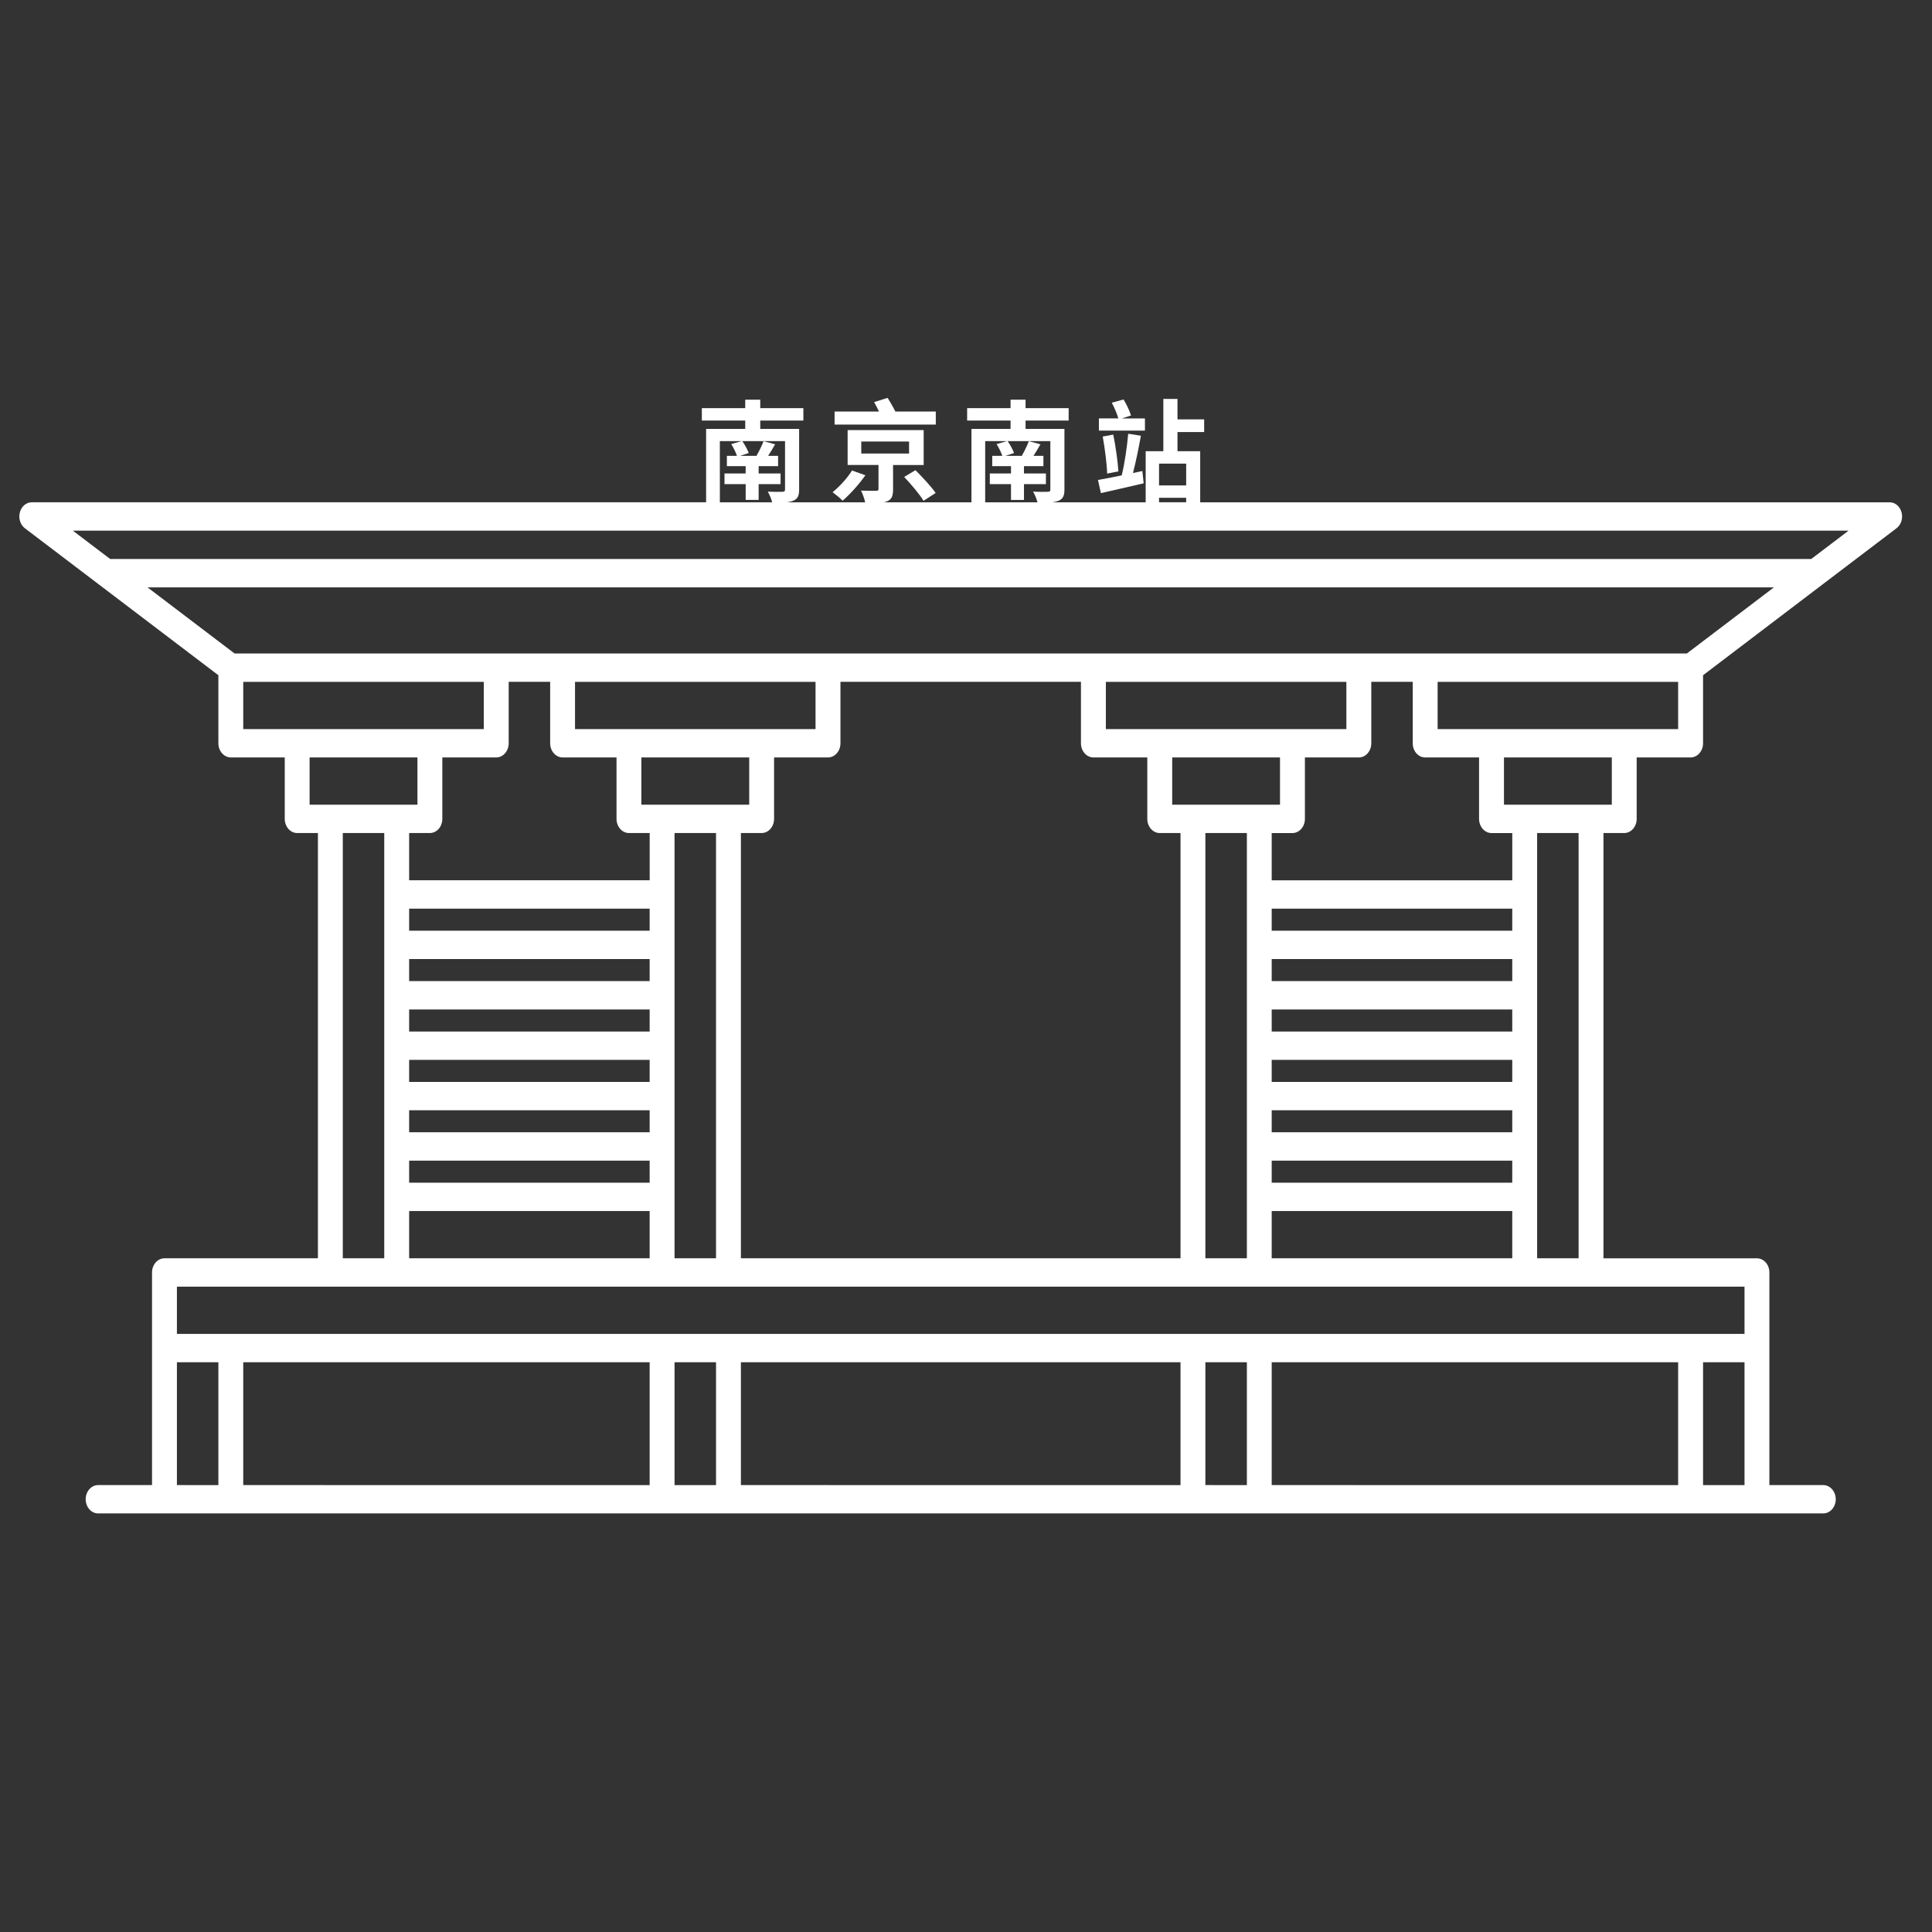 <?xml version="1.0" encoding="utf-8"?>
<!-- Generator: Adobe Illustrator 16.0.0, SVG Export Plug-In . SVG Version: 6.00 Build 0)  -->
<!DOCTYPE svg PUBLIC "-//W3C//DTD SVG 1.1//EN" "http://www.w3.org/Graphics/SVG/1.1/DTD/svg11.dtd">
<svg version="1.1" id="图层_1" xmlns="http://www.w3.org/2000/svg" xmlns:xlink="http://www.w3.org/1999/xlink" x="0px" y="0px"
	 width="100px" height="100px" viewBox="0 0 100 100" enable-background="new 0 0 100 100" xml:space="preserve">
<rect x="0" y="0" width="100" height="100" fill="#333333" stroke="none"/>
<g>
	<path fill="#ffffff" d="M46.8,24.687c0.357,0.376,0.806,0.905,1.002,1.234l0.627-0.405c-0.222-0.327-0.694-0.825-1.045-1.181
		L46.8,24.687z M48.436,21.301h-2.093c-0.1-0.209-0.267-0.493-0.4-0.707l-0.699,0.218c0.081,0.146,0.175,0.324,0.253,0.489h-2.299
		v0.676h5.239L48.436,21.301L48.436,21.301z M44.792,24.599l-0.694-0.246c-0.21,0.356-0.635,0.828-1.003,1.124
		c0.148,0.107,0.388,0.303,0.519,0.438C44.012,25.573,44.47,25.058,44.792,24.599L44.792,24.599z M57.306,24.512l0.582-0.113
		c-0.035-0.528-0.141-1.293-0.266-1.904l-0.545,0.101C57.185,23.2,57.29,23.99,57.306,24.512L57.306,24.512z M59.259,21.658h-1.197
		l0.479-0.152c-0.068-0.228-0.227-0.572-0.387-0.829l-0.609,0.168c0.135,0.249,0.275,0.58,0.34,0.811h-1.006v0.632h2.383v-0.631
		H59.259z M59.259,21.658"/>
	<g>
		<defs>
			<rect id="SVGID_1_" x="1.016" y="20.557" width="97.516" height="57.925"/>
		</defs>
		<clipPath id="SVGID_2_">
			<use xlink:href="#SVGID_1_"  overflow="visible"/>
		</clipPath>
		<path clip-path="url(#SVGID_2_)" fill="#ffffff" d="M59.196,25.016l-0.068-0.636c-0.162,0.035-0.324,0.069-0.486,0.104
			c0.145-0.55,0.297-1.299,0.41-1.93l-0.656-0.104c-0.057,0.664-0.191,1.576-0.336,2.156c-0.463,0.095-0.895,0.181-1.23,0.237
			l0.152,0.68C57.612,25.38,58.433,25.197,59.196,25.016L59.196,25.016z M59.196,25.016"/>
		<path clip-path="url(#SVGID_2_)" fill="#ffffff" d="M98.425,26.52c-0.084-0.31-0.334-0.521-0.617-0.521H62.122v-2.644h-1.176
			v-0.993h1.381v-0.654h-1.381v-1.061h-0.732v2.708H59.3v2.644h-4.834c0.117-0.014,0.221-0.038,0.307-0.073
			c0.24-0.095,0.322-0.252,0.322-0.587v-3.139h-2.012v-0.431h2.23v-0.643h-2.23v-0.438h-0.777v0.438h-2.247v0.643h2.247v0.431
			h-2.024v3.799h-4.533c0.049-0.01,0.095-0.024,0.138-0.04c0.269-0.1,0.338-0.28,0.338-0.628v-1.262h1.584V22.26h-3.936v1.808h1.598
			v1.241c0,0.072-0.028,0.093-0.132,0.094c-0.099,0.001-0.471,0.002-0.773-0.009c0.084,0.169,0.174,0.411,0.214,0.605h-4.047
			c0.117-0.014,0.22-0.038,0.307-0.073c0.24-0.095,0.323-0.252,0.323-0.587v-3.139h-2.012v-0.432h2.231v-0.642h-2.231v-0.438h-0.778
			v0.438h-2.246v0.642h2.246v0.432h-2.025v3.798H1.644c-0.283,0-0.534,0.211-0.616,0.521c-0.082,0.31,0.023,0.644,0.259,0.823
			l3.859,2.931c0,0.001,0.002,0.001,0.003,0.002l6.154,4.675v3.521c0,0.405,0.29,0.734,0.645,0.734h2.79v3.179
			c0,0.405,0.289,0.734,0.644,0.734h1.073v22.011H8.513c-0.355,0-0.644,0.328-0.644,0.733v11.006H5.078
			c-0.354,0-0.643,0.328-0.643,0.732c0,0.406,0.289,0.734,0.643,0.734h89.294c0.355,0,0.646-0.328,0.646-0.734
			c0-0.404-0.291-0.732-0.646-0.732h-2.789V65.863c0-0.405-0.289-0.733-0.645-0.733h-7.943V43.118h1.074
			c0.355,0,0.645-0.329,0.645-0.734v-3.179h2.791c0.354,0,0.645-0.329,0.645-0.734v-3.521l6.152-4.675
			c0.002-0.001,0.002-0.001,0.002-0.002l3.861-2.932C98.399,27.164,98.507,26.83,98.425,26.52L98.425,26.52z M44.579,22.853h2.474
			v0.623h-2.474V22.853z M61.396,23.997v1.127h-1.404v-1.127H61.396z M59.991,25.764h1.404v0.234h-1.404V25.764z M50.993,22.832
			h1.131l-0.541,0.153c0.115,0.185,0.238,0.43,0.295,0.609h-0.52v0.533h0.971v0.379h-1.096v0.552h1.096v0.818h0.672v-0.818h1.135
			v-0.552h-1.135v-0.379h1.006v-0.533h-0.514c0.111-0.17,0.236-0.38,0.359-0.596l-0.6-0.162c-0.082,0.222-0.236,0.537-0.359,0.746
			l0.041,0.013h-0.896l0.449-0.146c-0.064-0.174-0.197-0.428-0.334-0.616h2.213v2.503c0,0.088-0.033,0.118-0.139,0.119
			c-0.096,0.006-0.465,0.007-0.754-0.011c0.084,0.149,0.186,0.384,0.227,0.556h-2.707V22.832z M37.259,22.832h1.131l-0.541,0.153
			c0.114,0.185,0.237,0.43,0.295,0.609h-0.521v0.533h0.972v0.379H37.5v0.552h1.096v0.818h0.671v-0.818h1.135v-0.552h-1.135v-0.379
			h1.007v-0.533h-0.516c0.113-0.17,0.238-0.38,0.362-0.596l-0.599-0.162c-0.082,0.222-0.237,0.537-0.36,0.746l0.039,0.013h-0.896
			l0.45-0.146c-0.065-0.174-0.197-0.428-0.333-0.616h2.212v2.503c0,0.088-0.033,0.118-0.139,0.119
			c-0.094,0.006-0.465,0.007-0.754-0.011c0.084,0.149,0.186,0.384,0.227,0.556H37.26L37.259,22.832L37.259,22.832z M87.31,33.825
			H12.142l-4.506-3.423h84.182L87.31,33.825z M73.767,39.206h2.789v3.179c0,0.405,0.291,0.734,0.645,0.734h1.074v2.445H65.823
			v-2.445h1.074c0.355,0,0.645-0.329,0.645-0.734v-3.179h2.791c0.354,0,0.645-0.329,0.645-0.734v-3.18h2.145v3.18
			C73.122,38.876,73.411,39.206,73.767,39.206L73.767,39.206z M65.823,65.129v-2.446h12.451v2.446H65.823z M38.349,65.129V43.118
			h1.073c0.355,0,0.644-0.329,0.644-0.734v-3.179h2.792c0.354,0,0.644-0.329,0.644-0.734v-3.18H55.95v3.18
			c0,0.405,0.289,0.734,0.645,0.734h2.789v3.179c0,0.405,0.291,0.734,0.645,0.734h1.074v22.011H38.349z M21.177,65.129v-2.446
			h12.449v2.446H21.177z M22.25,43.118c0.356,0,0.645-0.329,0.645-0.734v-3.179h2.791c0.355,0,0.644-0.329,0.644-0.734v-3.18h2.146
			v3.18c0,0.405,0.29,0.734,0.645,0.734h2.79v3.179c0,0.405,0.289,0.734,0.644,0.734h1.073v2.445H21.177v-2.445H22.25z
			 M33.197,41.651v-2.446h5.582v2.446H33.197z M33.626,52.25v1.141H21.177V52.25H33.626z M21.177,50.782v-1.141h12.449v1.141H21.177
			z M33.626,54.858v1.141H21.177v-1.141H33.626z M33.626,57.466v1.14H21.177v-1.14H33.626z M33.626,48.172H21.177v-1.141h12.449
			V48.172z M21.177,60.076h12.449v1.141H21.177V60.076z M29.763,37.738v-2.446h12.449v2.446H29.763z M34.914,43.118h2.147v22.011
			h-2.147V43.118z M65.823,57.466h12.451v1.14H65.823V57.466z M65.823,55.999v-1.141h12.451v1.141H65.823z M65.823,53.39V52.25
			h12.451v1.141H65.823z M65.823,50.782v-1.141h12.451v1.141H65.823z M65.823,60.076h12.451v1.141H65.823V60.076z M78.274,48.172
			H65.823v-1.141h12.451V48.172z M60.673,41.651v-2.446h5.58v2.446H60.673z M57.239,37.738v-2.446h12.449v2.446H57.239z
			 M62.39,43.118h2.148v22.011H62.39V43.118z M12.59,35.292h12.45v2.446H12.59V35.292z M16.025,39.206h5.582v2.446h-5.582V39.206z
			 M17.743,43.118h2.146v22.011h-2.146V43.118z M9.157,70.509h2.146v6.359H9.157V70.509z M33.626,70.509v6.359H12.59v-6.359H33.626z
			 M37.062,70.509v6.359h-2.147v-6.359H37.062z M61.103,70.509v6.359H38.349v-6.359H61.103z M64.538,70.509v6.359H62.39v-6.359
			H64.538z M86.86,70.509v6.359H65.823v-6.359H86.86z M90.296,70.509v6.359h-2.146v-6.359H90.296z M90.296,69.042H9.157v-2.446
			h81.139V69.042z M81.708,65.129h-2.146V43.118h2.146V65.129z M83.427,41.651h-5.582v-2.446h5.582V41.651z M86.86,37.738H74.411
			v-2.446H86.86V37.738z M93.749,28.934H5.703l-1.932-1.467h91.91L93.749,28.934z M93.749,28.934"/>
	</g>
</g>
</svg>
